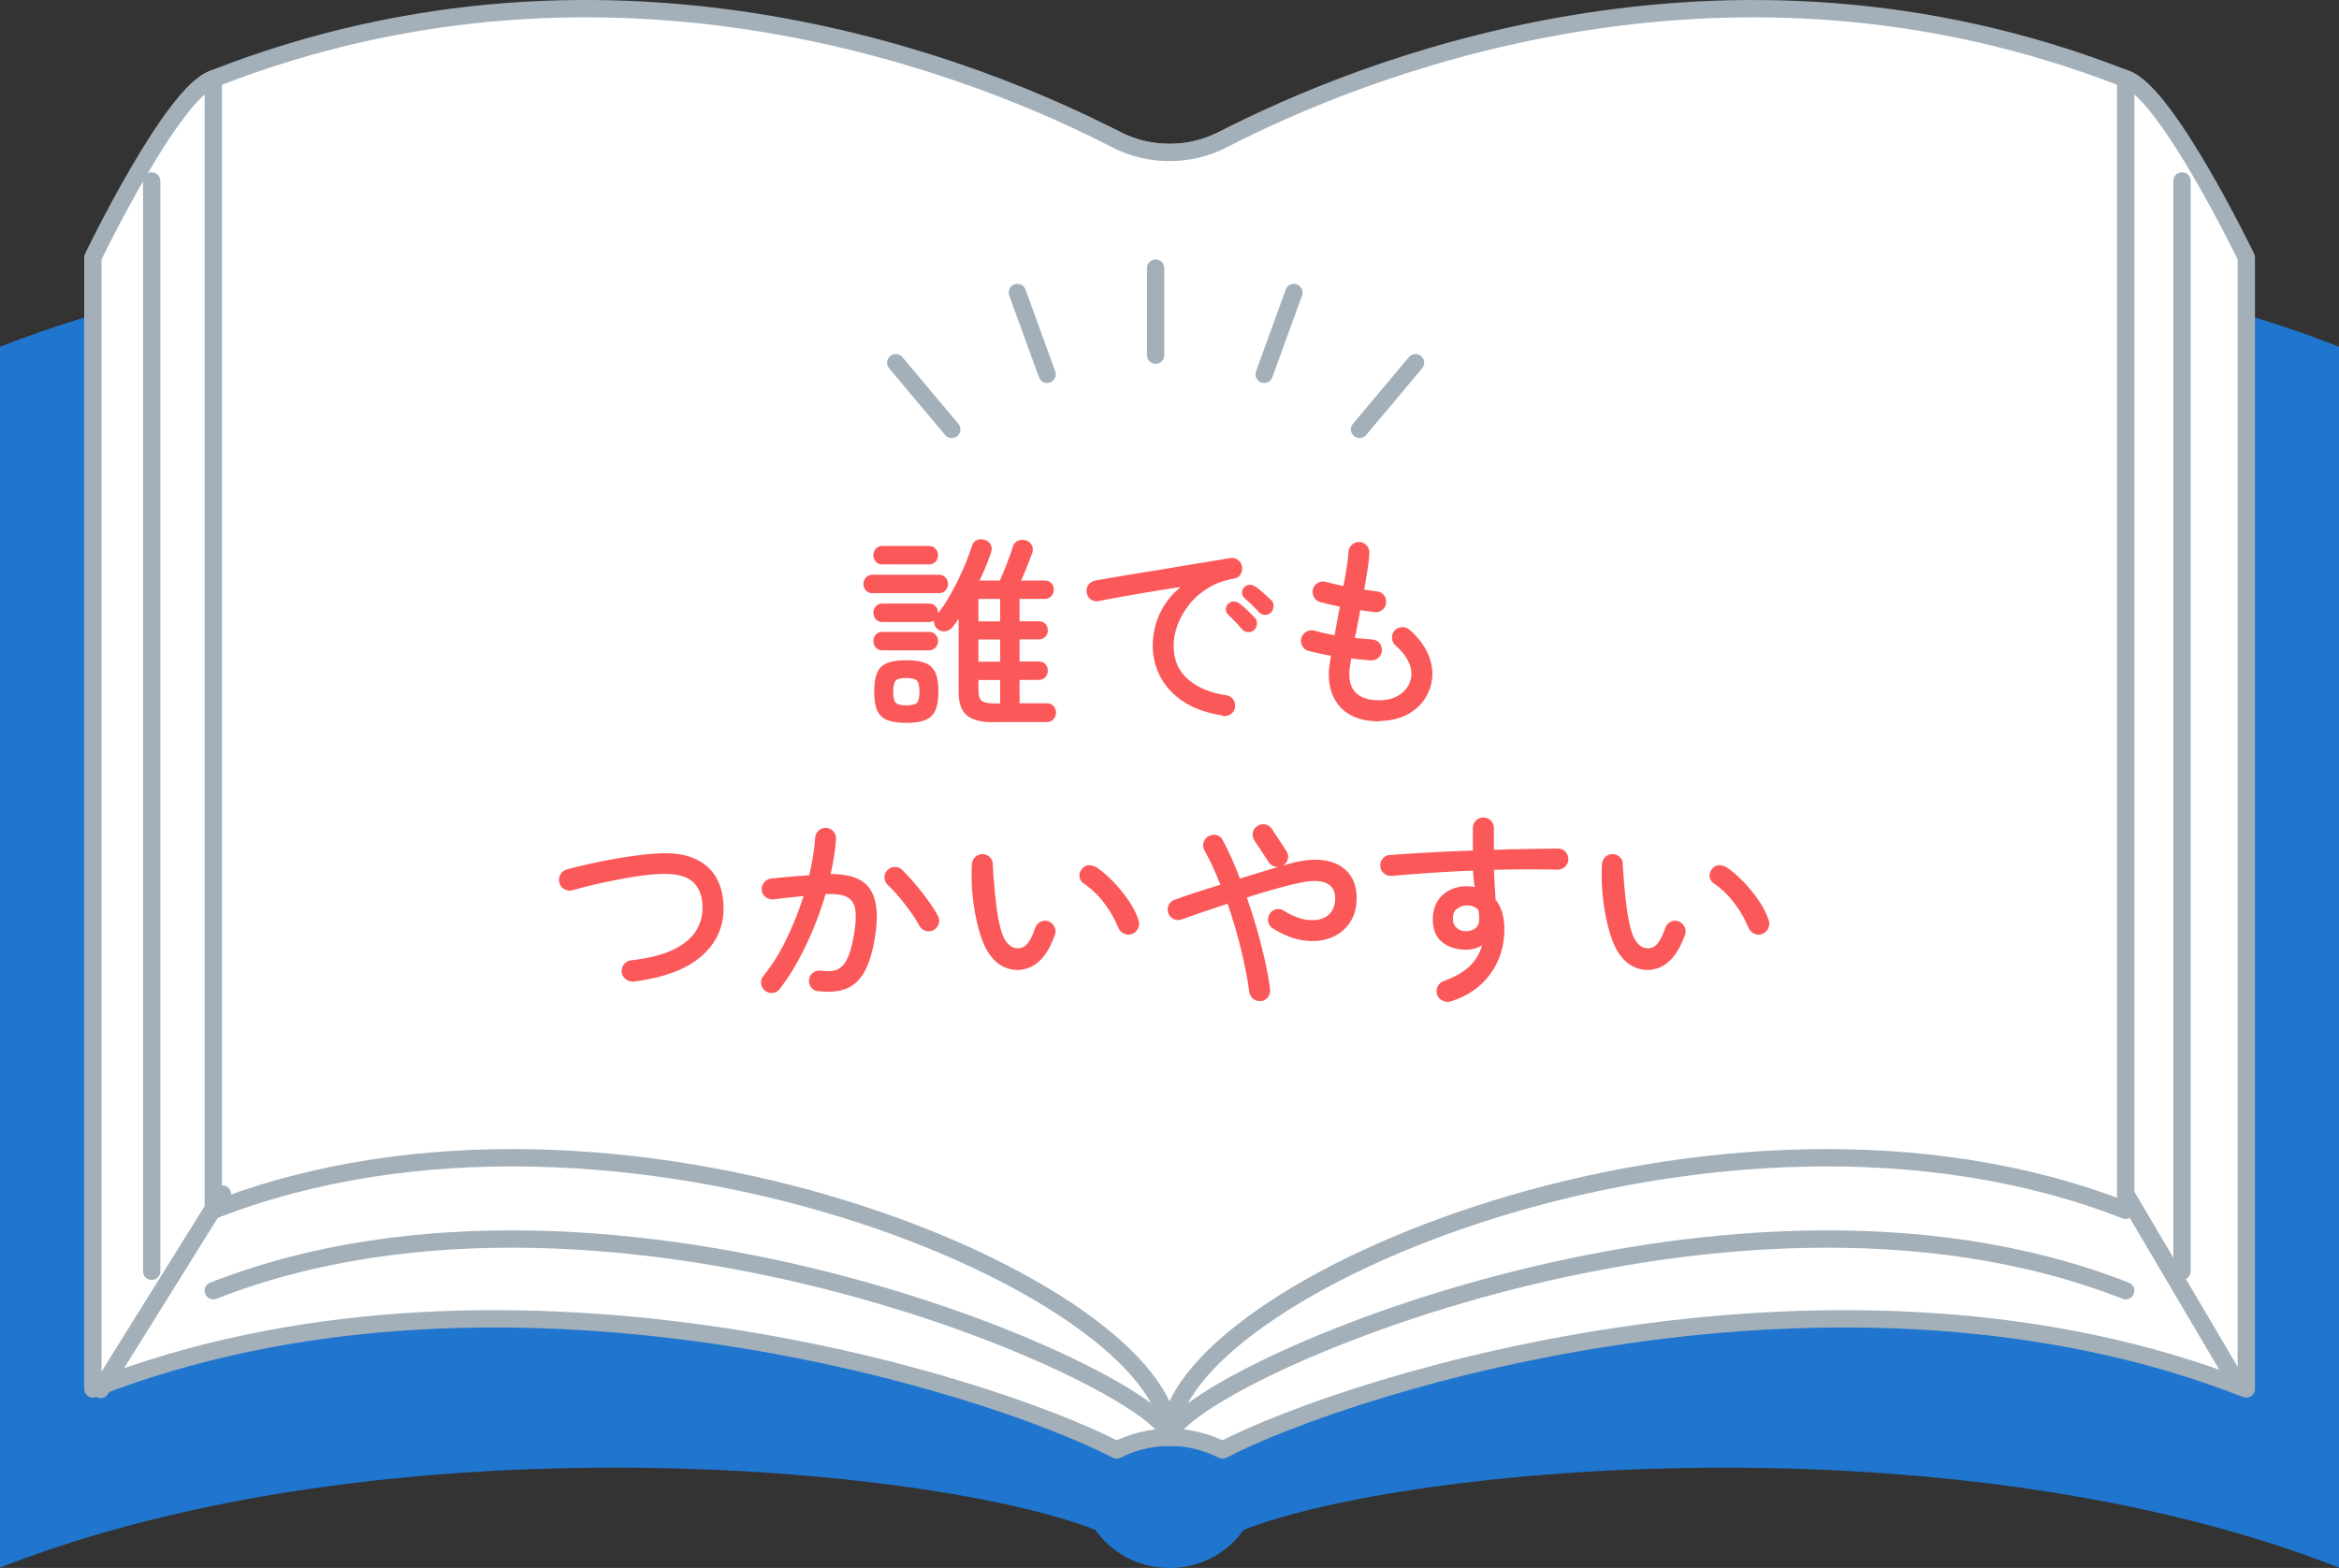 <?xml version="1.0" encoding="UTF-8"?><svg id="_レイヤー_2" xmlns="http://www.w3.org/2000/svg" viewBox="0 0 270 181"><rect x="0" y="0" width="270" height="181" fill="#333333" stroke="none"/><defs><style>.cls-1{fill:#fff;}.cls-1,.cls-2{stroke:#a3b0ba;stroke-width:2px;}.cls-1,.cls-2,.cls-3{stroke-linecap:round;stroke-linejoin:round;}.cls-2{fill:none;}.cls-3{fill:#fb5959;stroke:#fb5959;stroke-width:.25px;}.cls-4{fill:#2076cf;}</style></defs><g id="_文字"><path class="cls-4" d="M141.11,36.76c-1.82-.93-3.9-1.46-6.11-1.46s-4.29.53-6.11,1.46c-15.32-7.92-82.11-15.08-128.89,3.27v140.93c44.62-17.5,107.46-11.8,126.45-4.35,1.85,2.65,4.98,4.4,8.55,4.4s6.7-1.75,8.55-4.4c18.99-7.44,81.83-13.15,126.45,4.35V40.02c-46.77-18.35-113.57-11.19-128.89-3.27Z"/><path class="cls-1" d="M259.3,29.72s-9.22-19.11-13.91-20.62c-43.42-13.92-90.45-.11-104.27,7.04-1.82.93-3.9,1.46-6.11,1.46s-4.29-.53-6.11-1.46c-13.82-7.15-60.85-20.96-104.27-7.04-4.7,1.5-13.91,20.62-13.91,20.62v130.62c46.77-18.35,102.87-.88,118.18,7.04,1.83-.93,3.91-1.46,6.11-1.46s4.29.53,6.11,1.46c15.32-7.92,71.41-25.39,118.18-7.04V29.72Z"/><path class="cls-1" d="M245.38,9.1c-46.77-18.35-88.95-.88-104.27,7.04-1.82.93-3.9,1.46-6.11,1.46s-4.29-.53-6.11-1.46c-15.32-7.93-57.5-25.39-104.27-7.04v130.62c46.77-18.35,110.38,9.15,110.38,26.19,0-17.04,63.61-44.54,110.38-26.19V9.1Z"/><path class="cls-2" d="M24.62,149c46.77-18.35,110.38,10.91,110.38,16.92,0-6.01,63.61-35.27,110.38-16.92"/><line class="cls-1" x1="25.67" y1="137.84" x2="11.61" y2="160.4"/><line class="cls-1" x1="245.38" y1="137.84" x2="258.39" y2="159.9"/><line class="cls-2" x1="17.51" y1="20.89" x2="17.51" y2="146.76"/><line class="cls-2" x1="251.88" y1="20.89" x2="251.88" y2="146.76"/><path class="cls-3" d="M100.7,68.35c-.27,0-.49-.09-.66-.28-.17-.18-.25-.4-.25-.66,0-.24.08-.46.25-.65.17-.19.39-.29.66-.29h7.7c.27,0,.49.1.66.29s.25.41.25.65c0,.26-.08.48-.25.66-.17.18-.39.28-.66.28h-7.7ZM101.83,65.03c-.27,0-.49-.09-.65-.28-.16-.18-.24-.4-.24-.66,0-.24.08-.46.24-.65.16-.19.38-.29.65-.29h5.42c.27,0,.49.1.66.29s.25.41.25.65c0,.26-.08.48-.25.66-.17.18-.39.28-.66.28h-5.42ZM101.83,71.68c-.27,0-.49-.1-.65-.29-.16-.19-.24-.41-.24-.65,0-.26.08-.48.24-.66.16-.18.38-.28.65-.28h5.42c.27,0,.49.09.66.28.17.18.25.4.25.66,0,.24-.08.46-.25.65-.17.19-.39.29-.66.29h-5.42ZM101.83,74.95c-.27,0-.49-.1-.65-.29-.16-.19-.24-.41-.24-.65,0-.26.08-.48.24-.66.16-.18.38-.28.65-.28h5.42c.27,0,.49.09.66.28.17.18.25.4.25.66,0,.24-.08.46-.25.65s-.39.29-.66.29h-5.42ZM104.61,83.32c-.93,0-1.65-.11-2.17-.32-.52-.22-.88-.58-1.09-1.08s-.31-1.2-.31-2.08.1-1.58.31-2.09c.21-.51.57-.88,1.09-1.09.52-.22,1.24-.32,2.17-.32s1.65.11,2.17.32c.52.22.89.58,1.1,1.09.22.51.32,1.21.32,2.09s-.11,1.57-.32,2.08c-.22.5-.58.86-1.1,1.08-.52.22-1.24.32-2.17.32ZM104.61,81.55c.69,0,1.14-.12,1.34-.35.21-.23.31-.68.31-1.36s-.1-1.1-.31-1.34-.66-.36-1.34-.36-1.11.12-1.32.36c-.21.24-.31.69-.31,1.34s.1,1.12.31,1.36c.21.23.65.35,1.32.35ZM114.69,83.25c-1.41,0-2.41-.26-3.01-.77-.6-.51-.9-1.38-.9-2.59v-8.88c-.16.24-.31.47-.46.68-.14.22-.29.41-.43.59-.18.24-.41.39-.71.46-.3.06-.57,0-.83-.17-.22-.18-.36-.4-.4-.68-.04-.28.03-.52.2-.73.59-.7,1.16-1.54,1.69-2.5.54-.96,1.02-1.93,1.45-2.92.43-.98.77-1.87,1.01-2.65.1-.32.27-.53.53-.64.26-.1.53-.11.82-.01.27.08.47.24.6.49.13.25.14.52.02.83-.35,1.07-.82,2.2-1.39,3.38h2.62c.14-.32.32-.74.53-1.25.21-.51.41-1.03.6-1.55.19-.52.33-.92.41-1.21.08-.29.26-.49.53-.6.27-.11.55-.12.84-.02.29.1.49.27.6.52.11.25.12.51.02.78-.1.26-.22.58-.37.98-.15.4-.32.81-.49,1.22-.18.42-.34.79-.48,1.13h2.9c.29,0,.52.09.68.26.17.18.25.4.25.67,0,.26-.08.48-.25.66-.17.18-.4.28-.68.28h-3.02v2.83h2.33c.29,0,.52.09.68.26.17.18.25.4.25.67,0,.26-.08.47-.25.65-.17.18-.4.26-.68.26h-2.33v2.81h2.33c.29,0,.52.09.68.26.17.18.25.4.25.67,0,.26-.08.48-.25.66-.17.18-.4.28-.68.28h-2.33v2.95h3.26c.3,0,.54.09.7.28.16.18.24.41.24.68,0,.26-.08.48-.24.67-.16.19-.39.29-.7.29h-6.14ZM112.82,71.85h2.76v-2.83h-2.76v2.83ZM112.82,76.51h2.76v-2.81h-2.76v2.81ZM114.74,81.33h.84v-2.95h-2.76v1.27c0,.66.14,1.1.41,1.33.27.23.78.35,1.51.35Z"/><path class="cls-3" d="M141.2,82.48c-1.82-.27-3.33-.8-4.51-1.58-1.18-.78-2.06-1.73-2.64-2.84-.58-1.11-.86-2.28-.86-3.49,0-1.39.3-2.7.91-3.91.61-1.22,1.49-2.24,2.64-3.07-.66.08-1.4.19-2.24.32-.84.14-1.71.28-2.62.43-.9.15-1.8.31-2.68.47-.88.16-1.69.31-2.42.46-.29.06-.56,0-.8-.18-.25-.18-.39-.43-.42-.73-.05-.29.02-.55.19-.79.18-.24.42-.38.72-.43.43-.08,1.04-.19,1.81-.32.78-.14,1.66-.28,2.64-.44.98-.16,2.01-.33,3.07-.5,1.06-.18,2.1-.35,3.12-.52,1.02-.17,1.95-.32,2.81-.46.86-.14,1.56-.25,2.1-.35.29-.05.55,0,.78.17.23.16.38.38.44.67s.02.56-.13.82c-.15.26-.37.41-.66.46-1.17.19-2.2.56-3.08,1.12-.89.55-1.63,1.2-2.22,1.96-.59.75-1.04,1.54-1.34,2.36-.3.82-.46,1.62-.46,2.39,0,1.7.57,3.03,1.7,4.01,1.14.98,2.62,1.6,4.46,1.87.3.03.54.17.72.41.18.24.25.51.22.82-.05.3-.19.54-.43.72-.24.18-.51.24-.82.19ZM144.68,72.64c-.18.16-.39.23-.64.2-.25-.02-.44-.12-.59-.3-.48-.58-1-1.12-1.56-1.63-.16-.14-.25-.32-.26-.54-.02-.22.06-.4.22-.56.18-.18.37-.26.59-.25.22,0,.41.08.59.23.24.18.52.42.85.73.33.31.61.6.85.85.18.18.26.39.24.64-.02.25-.11.46-.29.64ZM146.65,70.6c-.16.18-.36.26-.61.25-.25,0-.46-.1-.64-.28-.24-.27-.5-.54-.78-.82-.28-.27-.56-.52-.83-.74-.16-.14-.26-.32-.29-.54-.03-.22.03-.4.19-.56.16-.19.35-.28.56-.28.22,0,.42.08.61.2.24.16.53.39.88.7.34.3.64.58.9.82.18.16.26.36.25.61,0,.25-.09.46-.25.64Z"/><path class="cls-3" d="M159.22,83.15c-1.86,0-3.27-.48-4.25-1.44-.98-.96-1.46-2.26-1.46-3.89,0-.4.09-1.14.26-2.23-.5-.08-.98-.17-1.45-.28-.47-.1-.89-.2-1.26-.3-.29-.08-.5-.26-.64-.53-.14-.27-.16-.55-.08-.84.1-.27.28-.48.54-.62.26-.14.54-.18.83-.1.32.1.69.19,1.12.29.42.1.87.18,1.33.26.1-.56.2-1.14.31-1.74.11-.6.22-1.2.34-1.79-.45-.1-.88-.19-1.3-.29-.42-.1-.78-.18-1.08-.26-.29-.08-.5-.25-.65-.52-.14-.26-.18-.54-.1-.83.08-.29.25-.5.5-.65.26-.14.53-.18.82-.1.27.06.6.14.98.24s.78.18,1.2.26c.16-.85.3-1.63.41-2.34.11-.71.18-1.28.19-1.72.02-.3.14-.56.36-.76.22-.2.48-.29.77-.28.3.02.56.14.76.36.2.22.29.49.28.79-.02.46-.08,1.08-.2,1.84-.12.76-.26,1.59-.42,2.48.3.06.6.11.88.14.28.03.52.06.73.1.3.02.54.14.72.38s.25.51.22.82c-.03.3-.16.54-.4.72-.23.18-.5.25-.8.22-.26-.03-.53-.07-.83-.11-.3-.04-.6-.08-.92-.13-.11.59-.22,1.18-.34,1.76-.11.58-.22,1.15-.34,1.69.4.05.78.08,1.13.11.35.02.68.05.98.08.3.02.56.13.76.35.2.22.29.48.28.78-.02.3-.14.56-.36.76-.22.2-.49.29-.79.28-.35-.03-.73-.06-1.14-.1-.41-.03-.82-.08-1.24-.14-.06.43-.12.81-.17,1.14-.05.33-.07.59-.07.78,0,2.11,1.2,3.17,3.6,3.17.91,0,1.68-.2,2.32-.6.63-.4,1.07-.92,1.31-1.56.27-.7.26-1.44-.04-2.2-.3-.76-.84-1.48-1.64-2.17-.22-.21-.35-.46-.37-.76-.02-.3.06-.56.25-.78.21-.22.46-.35.76-.37s.56.06.78.25c1.14.98,1.91,2.06,2.32,3.26s.4,2.37-.01,3.5c-.4,1.09-1.1,1.96-2.1,2.6-1,.65-2.19.97-3.56.97Z"/><path class="cls-3" d="M73.16,113.19c-.3.03-.58-.04-.83-.23-.25-.18-.4-.43-.44-.73-.03-.32.05-.6.24-.84s.44-.38.74-.41c2.08-.24,3.73-.66,4.94-1.26,1.22-.6,2.09-1.32,2.62-2.17.53-.85.79-1.76.79-2.74,0-1.46-.43-2.53-1.3-3.22-.86-.69-2.3-.95-4.3-.79-.93.06-1.97.2-3.12.4-1.15.2-2.3.43-3.43.68-1.14.26-2.14.51-3.02.77-.29.08-.57.04-.84-.11-.27-.15-.45-.38-.53-.68-.08-.29-.04-.57.11-.84.15-.27.37-.45.66-.53.69-.19,1.46-.38,2.32-.58s1.74-.37,2.66-.54c.92-.17,1.82-.32,2.7-.44.88-.13,1.69-.22,2.42-.26,1.81-.14,3.29.02,4.44.5,1.15.48,2.01,1.21,2.57,2.18.56.98.84,2.15.84,3.53,0,2.16-.85,3.98-2.56,5.45-1.7,1.47-4.27,2.42-7.69,2.86Z"/><path class="cls-3" d="M94.45,114.31c-.3-.03-.55-.17-.73-.41s-.25-.5-.2-.79c.03-.3.17-.55.41-.73.24-.18.5-.25.79-.2.51.06.98.07,1.39.02.42-.05.8-.22,1.14-.53.34-.3.64-.8.9-1.5.26-.7.47-1.67.65-2.92.14-1.02.15-1.85.01-2.48-.14-.63-.48-1.08-1.04-1.36-.56-.27-1.42-.38-2.57-.31-.37,1.3-.82,2.6-1.36,3.91-.54,1.31-1.13,2.57-1.79,3.78-.66,1.21-1.37,2.31-2.14,3.3-.18.24-.42.38-.72.41-.3.03-.57-.04-.79-.22-.24-.19-.38-.44-.42-.73-.04-.3.04-.56.23-.8,1.04-1.28,1.96-2.75,2.75-4.42.79-1.66,1.45-3.34,1.98-5.04-.59.06-1.2.13-1.81.19-.62.06-1.24.14-1.88.22-.3.02-.57-.06-.8-.24-.23-.18-.36-.42-.4-.72-.02-.3.07-.57.25-.8.18-.23.42-.36.71-.4.77-.08,1.53-.15,2.29-.22.76-.06,1.5-.12,2.22-.17.38-1.63.62-3.1.7-4.42.02-.3.14-.56.36-.76.22-.2.49-.29.79-.28.29.02.53.14.73.36.2.22.29.49.28.79-.08,1.26-.3,2.66-.65,4.18,2.26-.03,3.77.5,4.54,1.6.77,1.1,1,2.74.7,4.93-.26,1.9-.66,3.37-1.2,4.4s-1.25,1.72-2.12,2.06-1.93.44-3.18.28ZM107.73,107.26c-.26.14-.53.17-.83.08-.3-.09-.52-.26-.66-.52-.29-.54-.64-1.1-1.06-1.68-.42-.58-.85-1.13-1.3-1.67-.45-.54-.88-1-1.3-1.38-.22-.21-.34-.46-.36-.76-.02-.3.08-.56.29-.78.21-.22.46-.34.77-.35.3,0,.56.09.77.3.46.45.96.98,1.48,1.6.52.62,1.01,1.24,1.48,1.88.46.64.85,1.24,1.15,1.8.14.26.17.53.08.82s-.26.5-.52.65Z"/><path class="cls-3" d="M117.92,111.82c-.75.08-1.45-.04-2.1-.37-.65-.33-1.23-.9-1.74-1.72-.29-.48-.55-1.1-.79-1.85-.24-.75-.44-1.58-.61-2.5s-.28-1.85-.35-2.81c-.06-.96-.07-1.9-.02-2.81.03-.3.16-.56.37-.76.22-.2.48-.29.78-.28.3.02.56.14.76.36.2.22.28.49.25.79.06.94.13,1.78.19,2.52.06.74.15,1.51.25,2.33.1.82.24,1.57.41,2.26.17.69.36,1.22.59,1.58.45.74,1.02,1.08,1.73,1.03.42-.03.78-.24,1.09-.62s.6-.98.88-1.8c.1-.29.28-.5.54-.64.26-.14.54-.16.83-.06.27.1.48.28.62.55.14.27.17.54.07.82-.48,1.33-1.04,2.3-1.68,2.92-.64.62-1.33.96-2.06,1.04ZM130.61,107.71c-.29.1-.57.08-.84-.06-.27-.14-.46-.35-.58-.64-.4-.99-.95-1.95-1.66-2.87-.7-.92-1.5-1.68-2.38-2.27-.26-.18-.4-.42-.42-.73-.02-.31.07-.57.28-.78.22-.26.48-.38.76-.36.28.02.56.11.83.29.56.38,1.15.9,1.78,1.54.62.64,1.2,1.34,1.74,2.11.54.77.93,1.54,1.19,2.33.1.29.08.57-.05.85-.13.28-.34.48-.65.59Z"/><path class="cls-3" d="M145.55,115.42c-.3.05-.57-.02-.8-.2-.23-.18-.37-.43-.42-.73-.19-1.47-.51-3.11-.95-4.92-.44-1.81-.97-3.61-1.6-5.4-.99.32-1.95.64-2.88.96-.93.32-1.78.62-2.54.89-.29.1-.57.08-.84-.05-.27-.13-.46-.34-.55-.62-.1-.27-.08-.54.05-.82.13-.27.34-.46.62-.55.75-.27,1.59-.56,2.52-.86.93-.3,1.89-.61,2.88-.91-.29-.74-.59-1.45-.9-2.14-.31-.69-.64-1.34-1-1.97-.14-.27-.17-.55-.08-.83.09-.28.26-.49.52-.64.27-.14.55-.18.84-.1.29.08.5.26.62.53.35.64.7,1.34,1.03,2.1.34.76.66,1.56.98,2.41,1.09-.34,2.14-.66,3.14-.96,1.01-.3,1.91-.57,2.71-.79,1.57-.43,2.92-.55,4.04-.36s2,.65,2.62,1.38c.62.73.92,1.67.92,2.82s-.26,2.04-.79,2.81c-.53.77-1.24,1.33-2.15,1.68-.9.35-1.92.45-3.05.29-1.13-.16-2.29-.62-3.49-1.37-.26-.16-.42-.38-.48-.67-.06-.29-.02-.56.14-.82.16-.26.38-.42.67-.49s.56-.02.82.16c1.1.67,2.12,1.04,3.05,1.09.93.06,1.67-.15,2.22-.62.55-.47.83-1.16.83-2.05s-.38-1.52-1.15-1.86c-.77-.34-1.99-.31-3.67.11-.85.19-1.76.43-2.72.71-.97.28-1.95.58-2.94.9.43,1.22.83,2.46,1.19,3.72.36,1.26.67,2.49.94,3.67.26,1.18.46,2.28.59,3.29.03.3-.04.58-.22.82-.18.24-.42.38-.72.41ZM148.08,99.77c-.26.16-.53.21-.82.16-.29-.06-.52-.21-.7-.47l-1.66-2.52c-.16-.24-.21-.51-.16-.8.06-.3.21-.52.47-.68.26-.18.53-.23.83-.17.3.06.52.22.68.48l1.66,2.52c.18.26.23.53.17.82-.06.29-.22.51-.48.67Z"/><path class="cls-3" d="M167.47,115.47c-.29.1-.57.08-.85-.04s-.48-.32-.59-.61-.1-.57.02-.85c.13-.28.34-.48.62-.59,1.42-.51,2.5-1.15,3.22-1.91.72-.76,1.18-1.64,1.39-2.63-.59.45-1.26.67-2.02.67-1.1,0-2-.28-2.7-.84-.7-.56-1.04-1.41-1.04-2.54s.36-2.04,1.07-2.7c.71-.66,1.63-1,2.75-1,.34,0,.68.04,1.03.12-.05-.34-.09-.68-.13-1.04s-.07-.74-.08-1.14c-1.65.06-3.29.15-4.92.26-1.63.11-3.16.23-4.58.36-.3.02-.57-.06-.8-.24-.23-.18-.36-.42-.4-.72-.03-.3.04-.58.23-.82.18-.24.43-.37.73-.38,1.36-.11,2.88-.21,4.57-.3,1.69-.09,3.4-.16,5.15-.23v-2.71c0-.3.11-.56.32-.78.22-.22.48-.32.78-.32s.56.11.77.32c.21.22.31.48.31.78v2.64c1.41-.05,2.76-.08,4.06-.1,1.3-.02,2.46-.03,3.48-.05.3,0,.56.11.76.34.2.22.3.49.3.79-.02.3-.13.56-.35.76-.22.2-.48.3-.78.3-1.06-.03-2.22-.04-3.49-.04-1.27,0-2.6.03-3.97.06.02.59.04,1.2.08,1.82s.08,1.22.11,1.78c.67.85,1.01,1.96,1.01,3.34,0,1.97-.53,3.68-1.6,5.14-1.06,1.46-2.55,2.49-4.45,3.1ZM169.29,107.62c.48-.02.86-.15,1.15-.41.29-.26.43-.62.43-1.1,0-.18,0-.35-.02-.53-.02-.18-.04-.37-.07-.58-.35-.4-.82-.6-1.42-.6-.5,0-.92.14-1.27.43s-.52.69-.5,1.2c0,.5.16.89.48,1.18.32.29.73.42,1.22.41Z"/><path class="cls-3" d="M190.65,111.82c-.75.08-1.45-.04-2.1-.37-.65-.33-1.23-.9-1.74-1.72-.29-.48-.55-1.1-.79-1.85-.24-.75-.44-1.58-.61-2.5s-.28-1.85-.35-2.81c-.06-.96-.07-1.9-.02-2.81.03-.3.16-.56.37-.76.22-.2.48-.29.78-.28.3.02.56.14.76.36.2.22.28.49.25.79.06.94.13,1.78.19,2.52.06.74.15,1.51.25,2.33.1.82.24,1.57.41,2.26.17.69.36,1.22.59,1.58.45.74,1.02,1.08,1.73,1.03.42-.03.78-.24,1.09-.62s.6-.98.88-1.8c.1-.29.28-.5.54-.64.26-.14.54-.16.83-.06.27.1.48.28.62.55.14.27.17.54.07.82-.48,1.33-1.04,2.3-1.68,2.92-.64.62-1.33.96-2.06,1.04ZM203.35,107.71c-.29.1-.57.08-.84-.06-.27-.14-.46-.35-.58-.64-.4-.99-.95-1.95-1.66-2.87-.7-.92-1.5-1.68-2.38-2.27-.26-.18-.4-.42-.42-.73-.02-.31.07-.57.28-.78.22-.26.48-.38.76-.36.28.02.56.11.83.29.56.38,1.15.9,1.78,1.54.62.64,1.2,1.34,1.74,2.11.54.77.93,1.54,1.19,2.33.1.29.08.57-.05.85-.13.28-.34.48-.65.59Z"/><line class="cls-2" x1="133.4" y1="30.95" x2="133.4" y2="41"/><line class="cls-2" x1="149.36" y1="33.77" x2="145.93" y2="43.21"/><line class="cls-2" x1="163.4" y1="41.87" x2="156.94" y2="49.57"/><line class="cls-2" x1="117.44" y1="33.77" x2="120.87" y2="43.21"/><line class="cls-2" x1="103.4" y1="41.87" x2="109.86" y2="49.57"/></g></svg>
